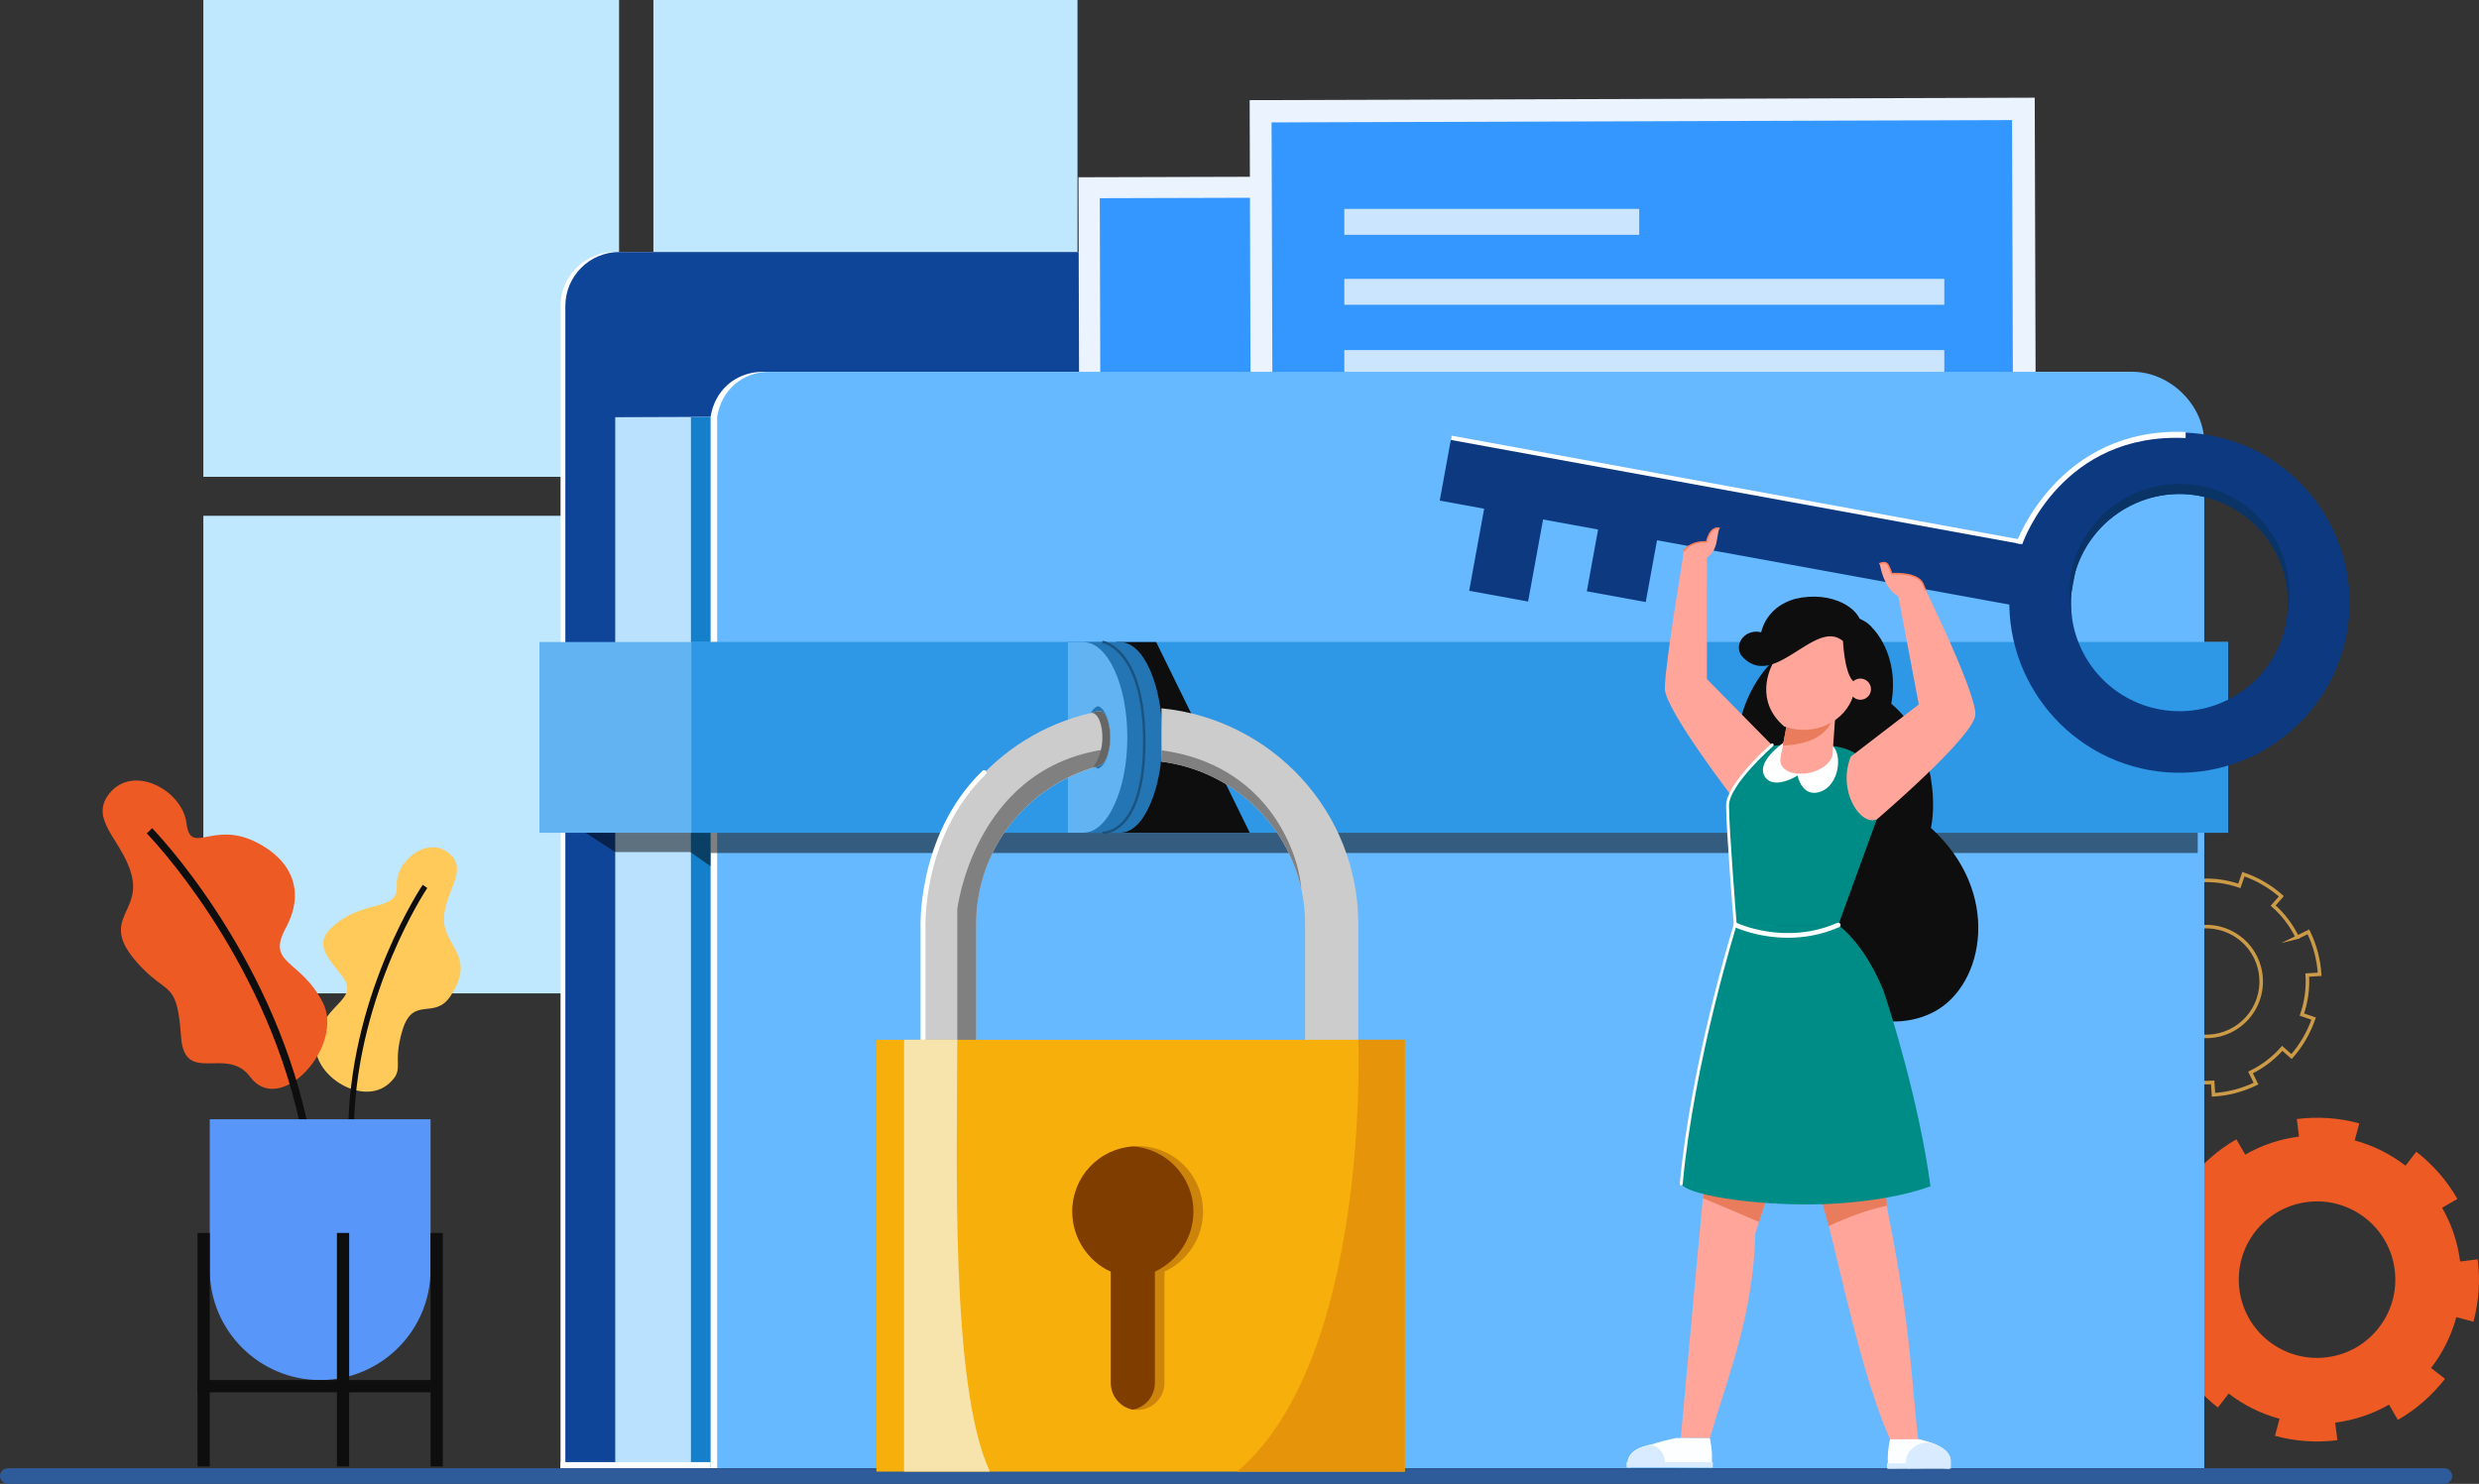 <?xml version="1.0" encoding="UTF-8"?> <svg xmlns="http://www.w3.org/2000/svg" viewBox="0 0 2089.74 1251.23"><rect x="0" y="0" width="2089.74" height="1251.23" fill="#333333" stroke="none"/> <defs> <style> .cls-1 { fill: #2475b3; } .cls-2 { fill: #e87c5d; } .cls-3 { fill: #d9ecff; } .cls-4 { fill: #ebf3ff; } .cls-5 { fill: #fff; } .cls-6 { fill: #0a3366; } .cls-7 { fill: #ed5a24; } .cls-8 { fill: #bfe8ff; } .cls-9 { fill: #0c3980; } .cls-10 { isolation: isolate; } .cls-11 { fill: #803d00; } .cls-12 { fill: #2e5b99; } .cls-13 { fill: #e3eeff; } .cls-14 { fill: #3f9ee6; } .cls-15 { fill: #e6950b; } .cls-16 { fill: #cce5ff; } .cls-17 { fill: gray; } .cls-18 { fill: #3397ff; } .cls-19 { fill: #008c86; } .cls-20 { fill: #ffca59; } .cls-21 { fill: #fdfeff; } .cls-22 { fill: #ff7e59; } .cls-23 { fill: #61b3f2; } .cls-24 { fill: #bae2ff; } .cls-25 { fill: #5896fa; } .cls-26 { fill: #0e0e0e; } .cls-27 { fill: #1a5380; } .cls-28 { fill: #ccc; } .cls-29 { fill: #ffa599; } .cls-30 { fill: #1480cc; } .cls-31 { fill: #66b8ff; } .cls-32 { fill: #2e97e6; } .cls-33 { fill: #0f4599; } .cls-34 { fill: #cc840a; } .cls-35 { fill: #666; } .cls-36 { fill: #f7e4ad; } .cls-37 { fill: none; stroke: #cc9b47; stroke-miterlimit: 10; stroke-width: 3px; } .cls-38 { fill: #f7af0c; } .cls-39 { mix-blend-mode: darken; opacity: .5; } </style> </defs> <g class="cls-10"> <g id="_Слой_2" data-name="Слой 2"> <g id="girl"> <g> <g> <rect class="cls-8" x="171.42" width="350.45" height="402.05"></rect> <rect class="cls-8" x="171.42" y="434.92" width="350.45" height="402.7"></rect> <rect class="cls-8" x="550.79" width="357.51" height="402.05"></rect> <rect class="cls-8" x="550.79" y="434.92" width="357.51" height="402.7"></rect> </g> <path class="cls-12" d="m2060.56,1251.23H6.58c-3.63,0-6.58-2.94-6.58-6.58s2.94-6.58,6.58-6.58h2053.98c3.63,0,6.58,2.94,6.58,6.58s-2.94,6.58-6.58,6.58Z"></path> <g> <g> <path class="cls-7" d="m2073.84,1063.75c-2.08-16.44-7.38-31.79-15.19-45.34l4.3-2.48,8.5-4.9.11-.07c-8.92-15.52-20.72-29.02-34.68-39.8l-9.12,11.76c-12.63-9.75-27.13-17.1-42.82-21.27l3.88-14.4c-16.65-4.57-34.5-5.96-52.68-3.66l1.87,14.81c-16.5,2.08-31.79,7.38-45.34,15.19l-7.45-12.91c-15.52,8.92-29.02,20.77-39.8,34.68l11.76,9.12c-9.75,12.63-17.1,27.13-21.27,42.82l-14.4-3.88c-4.57,16.65-5.96,34.5-3.66,52.68l14.82-1.87c2.08,16.5,7.38,31.79,15.19,45.34l-9.14,5.26-3.72,2.18h-.06c8.92,15.53,20.77,29.02,34.68,39.81l9.12-11.76c12.63,9.75,27.19,17.09,42.88,21.26l-3.88,14.4c16.65,4.57,34.45,5.97,52.63,3.67l-1.87-14.81c16.5-2.08,31.85-7.39,45.4-15.2l5.77,10.05,1.67,2.87c15.52-8.92,28.96-20.76,39.75-34.67l-11.76-9.12c9.75-12.63,17.09-27.19,21.32-42.89l14.4,3.88c4.51-16.65,5.91-34.44,3.61-52.62l-14.81,1.87Zm-112.32,80.73c-36.19,4.57-69.19-21.02-73.76-57.21-4.57-36.14,21.02-69.13,57.22-73.71,36.14-4.57,69.13,21.02,73.7,57.16,4.57,36.19-21.02,69.19-57.15,73.76Z"></path> <path class="cls-37" d="m1936.56,790.32c-5.08-10.46-12.07-19.46-20.31-26.71l2.3-2.62,4.55-5.17.05-.07c-9.42-8.3-20.3-14.62-32.01-18.64l-3.41,9.87c-10.59-3.63-21.88-5.25-33.25-4.49l-.67-10.44c-12.1.72-24.27,3.81-35.83,9.44l4.58,9.42c-10.49,5.1-19.46,12.07-26.71,20.31l-7.86-6.9c-8.31,9.42-14.6,20.34-18.64,32.01l9.87,3.41c-3.63,10.59-5.25,21.88-4.49,33.25l-10.44.67c.72,12.09,3.81,24.27,9.44,35.83l9.42-4.58c5.1,10.49,12.07,19.46,20.31,26.71l-4.89,5.55-1.98,2.29-.04.02c9.42,8.3,20.34,14.6,32.01,18.64l3.41-9.87c10.59,3.63,21.92,5.23,33.28,4.47l.67,10.44c12.1-.72,24.23-3.8,35.8-9.42l-4.58-9.42c10.49-5.1,19.5-12.08,26.74-20.33l6.1,5.37,1.76,1.53c8.31-9.42,14.57-20.32,18.6-31.99l-9.87-3.41c3.63-10.59,5.23-21.92,4.5-33.3l10.44-.67c-.75-12.08-3.83-24.22-9.45-35.78l-9.42,4.58Zm-56.45,78.94c-23.02,11.19-50.71,1.62-61.9-21.4-11.18-22.98-1.6-50.67,21.42-61.87,22.98-11.18,50.67-1.6,61.85,21.38,11.19,23.02,1.62,50.71-21.36,61.89Z"></path> </g> <g> <g> <path class="cls-20" d="m380.47,721.3c13.71,14.14-6.34,31.57-6.18,54.27.16,22.7,27.56,30.98,5.44,64.37-13.62,20.57-31.5-.84-40.46,28.72-8.96,29.56,2.4,32.43-11.11,44.75-23.55,21.49-70.13-9.79-61.05-39.34,9.08-29.55,36.93-31.62,20.53-52-16.39-20.39-22.71-29.29-2.71-44.44,24.75-18.75,50.79-9.55,49.54-30.82-1.26-21.27,27.86-44.21,45.99-25.51Z"></path> <path class="cls-26" d="m298.41,945.92l-4.71-.15c3.61-111.52,62.02-198.79,62.61-199.66l3.9,2.65c-.58.86-58.23,87.06-61.8,197.16Z"></path> </g> <g> <path class="cls-7" d="m90.44,671.51c-14.63,21.93,15.97,40.03,21.24,69.95,5.27,29.92-29.55,35.61,7.64,74.23,22.9,23.79,29.96,11.76,33.31,58.6,2.95,41.24,38.53,7.11,58.2,33.7,25.38,34.31,80.23-26.28,61.15-62.99-19.09-36.71-47.73-31.68-31.08-62.49,16.66-30.8,5.19-57.2-24.8-72.32-37.12-18.71-55.46,12.09-58.94-16.21-3.48-28.31-47.36-51.48-66.72-22.47Z"></path> <path class="cls-26" d="m252.74,947.41c-31.31-144.18-128.02-243.66-128.99-244.65l4.5-4.43c.99,1,98.96,101.79,130.66,247.73l-6.16,1.34Z"></path> </g> <g> <g> <path class="cls-25" d="m176.83,943.76h186.13v126.87c0,51.36-41.7,93.07-93.07,93.07h0c-51.36,0-93.07-41.7-93.07-93.07v-126.87h0Z"></path> <rect class="cls-26" x="166.51" y="1039.64" width="10.32" height="196.92"></rect> <rect class="cls-26" x="362.96" y="1039.64" width="10.32" height="196.92"></rect> <rect class="cls-26" x="284.02" y="1039.64" width="10.32" height="196.92"></rect> </g> <rect class="cls-26" x="166.51" y="1163.69" width="196.92" height="10.32"></rect> </g> </g> </g> <g> <path class="cls-5" d="m1048.9,313.49v-55.43c0-25.17-20.4-45.58-45.57-45.58h-485.21c-25.17,0-45.58,20.41-45.58,45.58v979.92h1255.09V313.49h-678.73Z"></path> <path class="cls-33" d="m1052.93,313.49v-55.43c0-25.17-20.4-45.58-45.57-45.58h-485.21c-25.17,0-45.58,20.41-45.58,45.58v979.92h1255.09V313.49h-678.73Z"></path> <polygon class="cls-24" points="518.61 351.8 518.61 1237.98 1681.27 1237.98 1681.27 347.44 518.61 351.8"></polygon> <polygon class="cls-30" points="582.45 351.8 582.45 1237.98 1745.1 1237.98 1745.1 347.44 582.45 351.8"></polygon> <path class="cls-5" d="m1791.97,313.5H643.35c-23.58,0-40.94,15.95-44.33,38.01v886.46h1253.61V374c.28-31.84-28.45-60.5-60.66-60.5Z"></path> <g> <rect class="cls-4" x="909.9" y="148.46" width="713.85" height="542.51" transform="translate(-1.17 3.55) rotate(-.16)"></rect> <rect class="cls-18" x="927.78" y="166.16" width="677.33" height="498.73" transform="translate(-1.16 3.55) rotate(-.16)"></rect> <polygon class="cls-13" points="985.58 625.65 1420.85 624.43 1182.86 396.11 985.58 625.65"></polygon> <polygon class="cls-13" points="1183.5 625.1 1549.23 624.07 1350.77 435.37 1183.5 625.1"></polygon> <circle class="cls-13" cx="1318.8" cy="345.32" r="50.41" transform="translate(459.21 1403.43) rotate(-65.58)"></circle> </g> <g> <g> <rect class="cls-4" x="1054.35" y="83.33" width="661.79" height="575.52" transform="translate(-1.18 4.44) rotate(-.18)"></rect> <rect class="cls-18" x="1072.76" y="102.12" width="624.21" height="529.08" transform="translate(-1.17 4.47) rotate(-.18)"></rect> </g> <g> <rect class="cls-16" x="1133.22" y="176.16" width="248.6" height="21.84"></rect> <rect class="cls-16" x="1133.22" y="235.14" width="505.78" height="21.84"></rect> <rect class="cls-16" x="1133.22" y="295.19" width="505.78" height="21.84"></rect> </g> </g> <path class="cls-31" d="m1797.5,313.5H648.88c-23.58,0-40.94,15.95-44.33,38.01v886.46h1253.61V374c.28-31.84-28.45-60.5-60.66-60.5Z"></path> <rect class="cls-5" x="472.54" y="1232.88" width="126.49" height="5.1"></rect> <polygon class="cls-39" points="472.54 688.44 518.61 718.5 581.97 718.5 599.03 730.47 599.03 719.26 1852.63 719.26 1852.63 688.44 472.54 688.44"></polygon> <g> <rect class="cls-23" x="454.73" y="541.36" width="1423.44" height="160.83"></rect> <rect class="cls-32" x="582.87" y="541.36" width="1295.3" height="160.83"></rect> </g> <g> <polygon class="cls-26" points="940.96 541.36 940.96 702.14 1053.51 702.14 974.6 541.36 940.96 541.36"></polygon> <g> <g> <path class="cls-1" d="m944.4,541.42h-29.89v160.72h29.89c9.8,0,18.66-8.83,25.04-23.66,6.53-14.49,10.42-34.62,10.42-56.87,0-44.15-15.86-80.18-35.46-80.18Zm-2.8,80.18c0-13.42,4.36-24.37,9.96-26.14,5.6,1.77,9.95,12.72,9.95,26.14s-4.36,24.72-9.95,26.49c-5.6-1.77-9.96-12.71-9.96-26.49Z"></path> <path class="cls-14" d="m927.53,541.42h-13.02v160.72h13.02c10.25,0,19.53-8.83,26.2-23.66,6.83-14.49,10.9-34.62,10.9-56.87,0-44.15-16.6-80.18-37.1-80.18Zm8.46,106.68c-5.86-1.77-10.42-12.71-10.42-26.49s4.56-24.37,10.42-26.14c5.86,1.77,14.32,12.72,14.32,26.14s-8.46,24.72-14.32,26.49Z"></path> </g> <g> <path class="cls-1" d="m930.08,541.42h-29.89v160.72h29.89c9.8,0,18.66-8.83,25.04-23.66,6.53-14.49,10.42-34.62,10.42-56.87,0-44.15-15.86-80.18-35.46-80.18Zm-2.8,80.18c0-13.42,4.36-24.37,9.96-26.14,5.6,1.77,9.95,12.72,9.95,26.14s-4.36,24.72-9.95,26.49c-5.6-1.77-9.96-12.71-9.96-26.49Z"></path> <path class="cls-23" d="m913.21,541.42h-13.02v160.72h13.02c10.25,0,19.53-8.83,26.2-23.66,6.83-14.49,10.9-34.62,10.9-56.87,0-44.15-16.6-80.18-37.1-80.18Zm12.37,106.68c-5.86-1.77-10.42-12.71-10.42-26.49s4.56-24.37,10.42-26.14c5.86,1.77,10.41,12.72,10.41,26.14s-4.56,24.72-10.41,26.49Z"></path> <path class="cls-27" d="m930.22,703.19c-.1,0-.16,0-.18,0-.58-.02-1.03-.51-1-1.09.02-.58.52-1.03,1.09-1,.06,0,7.34.16,14.98-7.22,8.41-8.13,18.44-26.6,18.44-68.41,0-76.32-33.31-82.95-33.64-83.01-.57-.1-.95-.64-.85-1.21.1-.57.64-.95,1.21-.85.37.06,9.13,1.69,17.91,13.13,7.97,10.39,17.47,31.31,17.47,71.94,0,42.65-10.42,61.61-19.16,70-7.7,7.39-14.98,7.73-16.26,7.73Z"></path> </g> </g> <g> <path class="cls-28" d="m925.59,645.94c-1.41.35-2.47.71-3.88,1.06q.35.35,0,.35c-56.87,16.95-98.91,69.23-98.91,131.75v134.27h-45.21v-134.27c0-86.89,61.11-159.66,142.71-178.03,1.77-.71,3.54-1.06,5.3-1.41,13.07-2.83,14.13,44.15,0,46.27Z"></path> <path class="cls-28" d="m979.11,597.27v44.96c58.28,7.5,105.34,50.74,117.85,107.25.36,1.41.71,2.47.71,3.53.71,3.18,1.06,6,1.41,9.18.71,5.65,1.06,11.31,1.06,16.95v134.27h44.86v-134.27c0-94.96-72.97-172.76-165.9-181.88Z"></path> <path class="cls-17" d="m926.64,632.68c-106.02,18.59-119.67,134.02-119.67,134.02v146.71h15.9v-134.27c0-63.84,43.77-117.21,102.69-133.11,4.5-1.46,7.31-14.64,7.31-14.64,0,0-2.79.63-6.23,1.29Z"></path> <path class="cls-17" d="m979.11,632.68v9.56c58.28,7.5,105.34,50.74,117.85,107.25-2.53-32.98-29.88-105.05-117.85-116.8Z"></path> <path class="cls-35" d="m925.59,645.94c-1.41.35-2.47.71-3.88,1.06,1.06-2.83,6.81-9.25,7.51-22.66.71-13.78-3.97-23.1-8.93-23.26,1.77-.71,3.54-1.06,5.3-1.41,13.07-2.83,14.13,44.15,0,46.27Z"></path> <path class="cls-5" d="m778.09,921.72c-1.14,0-2.06-.92-2.06-2.06v-136.41c-.06-1.34-.75-20.56,5.15-46.42,5.53-24.26,18.18-59.02,47.01-86.86.82-.79,2.12-.77,2.91.05.79.82.77,2.12-.05,2.91-28.07,27.11-40.42,61.01-45.83,84.69-5.89,25.74-5.09,45.3-5.08,45.49v.09s0,136.45,0,136.45c0,1.14-.92,2.06-2.06,2.06Z"></path> </g> <g> <rect class="cls-38" x="738.79" y="876.77" width="445.43" height="364.11"></rect> <g> <path class="cls-34" d="m903.94,1021.63c0,22.46,13.43,42.07,32.49,50.63v93.78c0,11.06,7.78,20.33,18.02,22.47h1.05c1.06.36,2.48.36,3.54.36,12.37,0,22.6-10.34,22.6-22.83v-93.78c19.08-8.91,32.5-28.17,32.5-50.63,0-30.67-24.73-55.27-55.11-55.27-1.41,0-2.83,0-4.24.36-28.61,2.14-50.86,25.67-50.86,54.92Z"></path> <path class="cls-11" d="m903.94,1021.63c0,22.46,13.43,42.07,32.49,50.63v93.78c0,11.06,7.78,20.33,18.02,22.47h1.05c10.25-2.14,18.02-11.41,18.02-22.47v-93.78c19.08-8.91,32.5-28.17,32.5-50.63,0-29.24-22.61-53.14-51.23-54.92-28.61,2.14-50.86,25.67-50.86,54.92Z"></path> </g> <path class="cls-15" d="m1042.88,1240.87h141.35v-364.11h-39.21s10.42,268.66-102.13,364.11Z"></path> <path class="cls-36" d="m834.43,1240.87c-33.76-72.23-27.46-266.43-27.46-364.11h-44.86v364.11h72.32Z"></path> </g> </g> </g> <g> <path class="cls-26" d="m1578.51,529.65s23.18,22.01,15.78,63.74c34.71,29.03,38.5,80.78,33.45,104.76,59.87,54.27,45.13,131.82,3.37,154.61-39.82,21.74-98.07,1.17-122.01-49.64-38.11-63.68-75.31-182.59-15.36-245.07-12.61-43.97,67.53-51.12,84.78-28.4Z"></path> <g> <path class="cls-29" d="m1498.01,632.67l-59.15-60.11.05-104.02-19.54-2.57s-15.99,94.6-15.94,114.71c.05,17.85,59.94,95.43,59.94,95.43l34.64-43.43Z"></path> <path class="cls-19" d="m1582.3,690.3l-32.65,89.65h-86.62s-5.66-55.42-6.85-84.91c-.26-7.11-.26-12.77.13-15.8,2.9-21.33,38.04-50.29,38.04-50.29,0,0,.26,0,.79-.13,6.98-.79,54.5-6.06,71.88,8.56,18.56,15.8,15.27,52.92,15.27,52.92Z"></path> <path class="cls-29" d="m1576.91,889.91h-77.1c1.92,15.69,10.1,32.74,13.6,46.76,31.39,86,46.7,201.14,79.83,277,0,0,14.26,7.39,23.72,0-6.47-57.08-6.01-92.48-24.6-187.04-6.49-27.51-3.88-93.24-15.46-136.72Z"></path> <path class="cls-29" d="m1447.24,889.91c-10,95.37-28.37,301.37-30.4,322.63l24.5.13c16.07-54.58,36.56-103.56,38.37-172.8,12.5-38.1,33.31-102.18,48.91-149.95h-81.39Z"></path> <path class="cls-2" d="m1579.02,908.93l-58.21,4.8-14.13,1.17-62.48,5.18c-2.71,26.47-5.73,57.91-8.69,90.23,18.8,7.79,45.05,19.06,47.31,20.07l30.6-93.7c8.96,29.19,19.91,67.36,28.19,97.14,15.74-7.38,32.58-13.66,49.03-17.17-3.06-34.51-6.84-74.17-11.62-107.72Z"></path> <path class="cls-29" d="m1560.15,638.01l57.34-43.97-18.31-96.83,20.89-6.43s45.2,91.41,45.15,111.52c-.05,17.85-82.92,88.47-82.92,88.47-13.57,6.42-33.81-23.56-22.15-52.76Z"></path> <path class="cls-5" d="m1503.39,626.33s-24.37,16.67-15.27,29.13c7.84,10.73,27.17-1.5,27.17-1.5,0,0,3.25,16.6,16.25,14.38,18.07-3.08,21.85-29.69,14.29-38.37-7.56-8.68-33.61-8.12-42.44-3.64Z"></path> <path class="cls-29" d="m1544.84,635.58c0,7.24-12.04,17.65-28.85,16.81-10.67-.53-16.67-6.58-14.92-14.08l1.84-9.61,5.13-27.38,39.14,1.05-2.35,33.22Z"></path> <path class="cls-2" d="m1544.52,607.49c-5.4,11.29-16.07,19.94-41.6,21.2l5.13-27.38,36.33,1.05.13,5.13Z"></path> <path class="cls-29" d="m1562.42,586.14c-6.72,22.13-32.56,35.43-58.32,26.49-24.66-21.03-13.23-48.38-7.86-56.04-6.44-36.41,33.89-53.78,59.73-38.88,22.15,12.78,20.67,42.23,6.45,68.43Z"></path> <path class="cls-19" d="m1627.33,1000.33c-22.91,8.3-51.74,12.77-80.57,14.61-57.53,3.29-123.58-6.24-129.5-16.64,11.76-107.56,45.9-218.36,45.9-218.36h86.49c15.27,11.98,29.1,32.91,38.05,55.29,6.06,17.64,30.28,94.92,39.63,165.09Z"></path> <g> <path class="cls-21" d="m1372.56,1237.34c0-.31,14.56-.32,30.13-.25,17.92.06,40.23.25,40.23.25.44-6.92.71-14.08-1.58-24.68l-28.07-.14s-7.79,1.31-21.42,5.47c-.9.27-1.86.47-2.85.71-21.8,5.05-16.45,19.28-16.45,18.64Z"></path> <path class="cls-3" d="m1372.56,1237.34c0-.31,14.56-.32,30.13-.25.49-1.42.74-2.93.74-4.48,0-6.76-4.84-12.5-11.58-14.61-.9.25-1.86.47-2.85.71-21.8,5.05-16.45,19.28-16.45,18.64Z"></path> <rect class="cls-3" x="1371.13" y="1232.94" width="72.76" height="4.42" transform="translate(2815.01 2470.29) rotate(180)"></rect> </g> <g> <path class="cls-21" d="m1591.65,1238.34c.42.01,7.55-.08,16.39-.17,14.39-.14,33.31-.25,35.09.17,5.01-12.12-5.39-18.33-14.96-21.76-4.08-1.44-8.02-2.39-10.55-3.05l-24.39.14c-2.29,10.59-2.03,17.75-1.58,24.68Z"></path> <rect class="cls-3" x="1590.69" y="1233.93" width="53.87" height="4.42"></rect> </g> <path class="cls-3" d="m1608.04,1238.17c14.39-.14,33.31-.25,35.09.17,5.01-12.12-5.39-18.33-14.96-21.76-5.55-.58-12.03.33-17.13,5.65-5.38,5.64-4.93,11.44-3,15.95Z"></path> <path class="cls-5" d="m1507.21,790.73c-25.93,0-44.61-8.84-44.89-8.97-.98-.48-1.39-1.66-.92-2.64.48-.98,1.66-1.39,2.64-.92.4.2,40.83,19.25,84.78-.03,1-.44,2.16.02,2.6,1.02.44,1-.02,2.16-1.02,2.6-15.28,6.7-30.16,8.94-43.2,8.94Z"></path> <path class="cls-26" d="m1467.58,552.37c26.93,32.19,62.27-31.97,86.02-11.82,0,0,2.1,48.11,18.28,31.93,5.04-6.02,10.71-34.45-2.73-43.91.32-15.55-25.55-30.9-55.84-23.61-20.96,5.89-27.09,21.34-28.7,28.21-11.97-3.25-23.19,8.25-17.02,19.19Z"></path> </g> <g> <rect class="cls-9" x="1214.22" y="416.21" width="537.85" height="54.61" transform="translate(103.79 -259.19) rotate(10.35)"></rect> <rect class="cls-5" x="1218.99" y="415.6" width="537.85" height="3.64" transform="translate(99.17 -260.47) rotate(10.35)"></rect> <path class="cls-9" d="m1862.97,367.08c-77.78-14.26-152.58,37.47-166.84,115.37-14.13,77.78,37.59,152.58,115.37,166.84,77.78,14.13,152.58-37.59,166.84-115.37s-37.59-152.58-115.37-166.84Zm64.94,153.1c-.13,1.42-.39,2.98-.65,4.41-8.94,49.65-56.78,82.71-106.43,73.64-39.67-7.26-68.84-39.15-74.15-77.14-1.42-9.46-1.29-19.45.52-29.42,9.08-49.65,56.78-82.71,106.43-73.63,48.1,8.81,80.51,53.67,74.41,101.5,0,.26,0,.39-.13.65Z"></path> <rect class="cls-9" x="1247.61" y="397.58" width="50.48" height="105.92" transform="translate(101.63 -221.3) rotate(10.35)"></rect> <rect class="cls-9" x="1344.48" y="423.47" width="50.48" height="80.26" transform="translate(105.55 -238.49) rotate(10.35)"></rect> <path class="cls-6" d="m1928.04,519.54c6.09-47.83-26.32-92.69-74.41-101.5-49.65-9.08-97.35,23.98-106.43,73.63-1.81,9.98-1.94,19.96-.52,29.42-1.55-6.48-2.33-13.22-2.33-20.22,0-51.21,41.48-92.82,92.82-92.82s92.82,41.61,92.82,92.82c0,6.35-.65,12.7-1.94,18.67Z"></path> <path class="cls-5" d="m1842.45,364.24c-107.19-4.36-142.48,92.71-142.86,93.81l5.14.82c1.5-4.27,34.36-94.29,137.73-89.51v-5.12Z"></path> </g> <g> <path class="cls-29" d="m1437.52,470.58s7.66-1.85,9.77-14.97c2.11-13.12,2.42-10.08,2.42-10.08,0,0-7.22-3.72-11.04,11.43-11.33-.76-20.41,4.63-19.79,11.95.38,4.49,17.25,3.71,18.64,1.67Z"></path> <path class="cls-22" d="m1419.97,465.01l-1.1-.69c.22-.35,5.46-8.47,19.29-8.03,2.19-8.6,6.33-12.64,11.69-11.39l-.29,1.26c-5.96-1.39-8.88,5.19-10.26,10.95l-.13.52-.54-.03c-13.39-.64-18.62,7.32-18.67,7.4Z"></path> </g> <g> <path class="cls-29" d="m1600.29,502.6s-11.29-3.77-15.76-27.27c7.25-5.16,10.11,8.48,10.11,8.48,0,0,12.26-.71,20.66,3.1,4.44,2.02,5.5,4.47,8,10.75,6.4,13.52-23.01,4.94-23.01,4.94Z"></path> <path class="cls-22" d="m1623.18,498.27c-.26,0-.5-.16-.6-.41,0-.02-.83-2.13-2.47-5.76-4.7-9.2-25.21-7.66-25.41-7.64l-.53.04-.15-.51s-.85-2.94-2.86-6.97c-.45-.91-1.09-1.48-1.93-1.75-1.96-.63-4.36.62-4.39.64-.31.17-.71.05-.88-.27-.17-.32-.05-.71.27-.88.12-.06,2.9-1.52,5.39-.73,1.18.38,2.09,1.19,2.7,2.41,1.6,3.2,2.47,5.67,2.79,6.69,3.38-.2,21.45-.83,26.16,8.41,1.67,3.7,2.5,5.83,2.51,5.85.13.33-.04.71-.37.84-.08.03-.16.04-.23.04Z"></path> </g> <circle class="cls-29" cx="1568.25" cy="581.19" r="8.94" transform="translate(-72.85 258.71) rotate(-9.22)"></circle> <path class="cls-5" d="m1417.26,999.54s-.08,0-.12,0c-.68-.06-1.18-.66-1.12-1.34,9.26-100.67,43.72-212.91,45.53-218.77-.39-4.84-6.44-79.73-6.48-100.17-.04-18.49,36.5-50.71,38.05-52.08.51-.45,1.29-.4,1.74.12.45.51.4,1.29-.12,1.74-.37.33-37.25,32.84-37.21,50.21.05,20.93,6.43,99.43,6.49,100.22l.02.24-.07.23c-.36,1.15-36.07,115.87-45.5,218.49-.06.64-.6,1.12-1.23,1.12Z"></path> </g> </g> </g> </g> </g> </svg> 